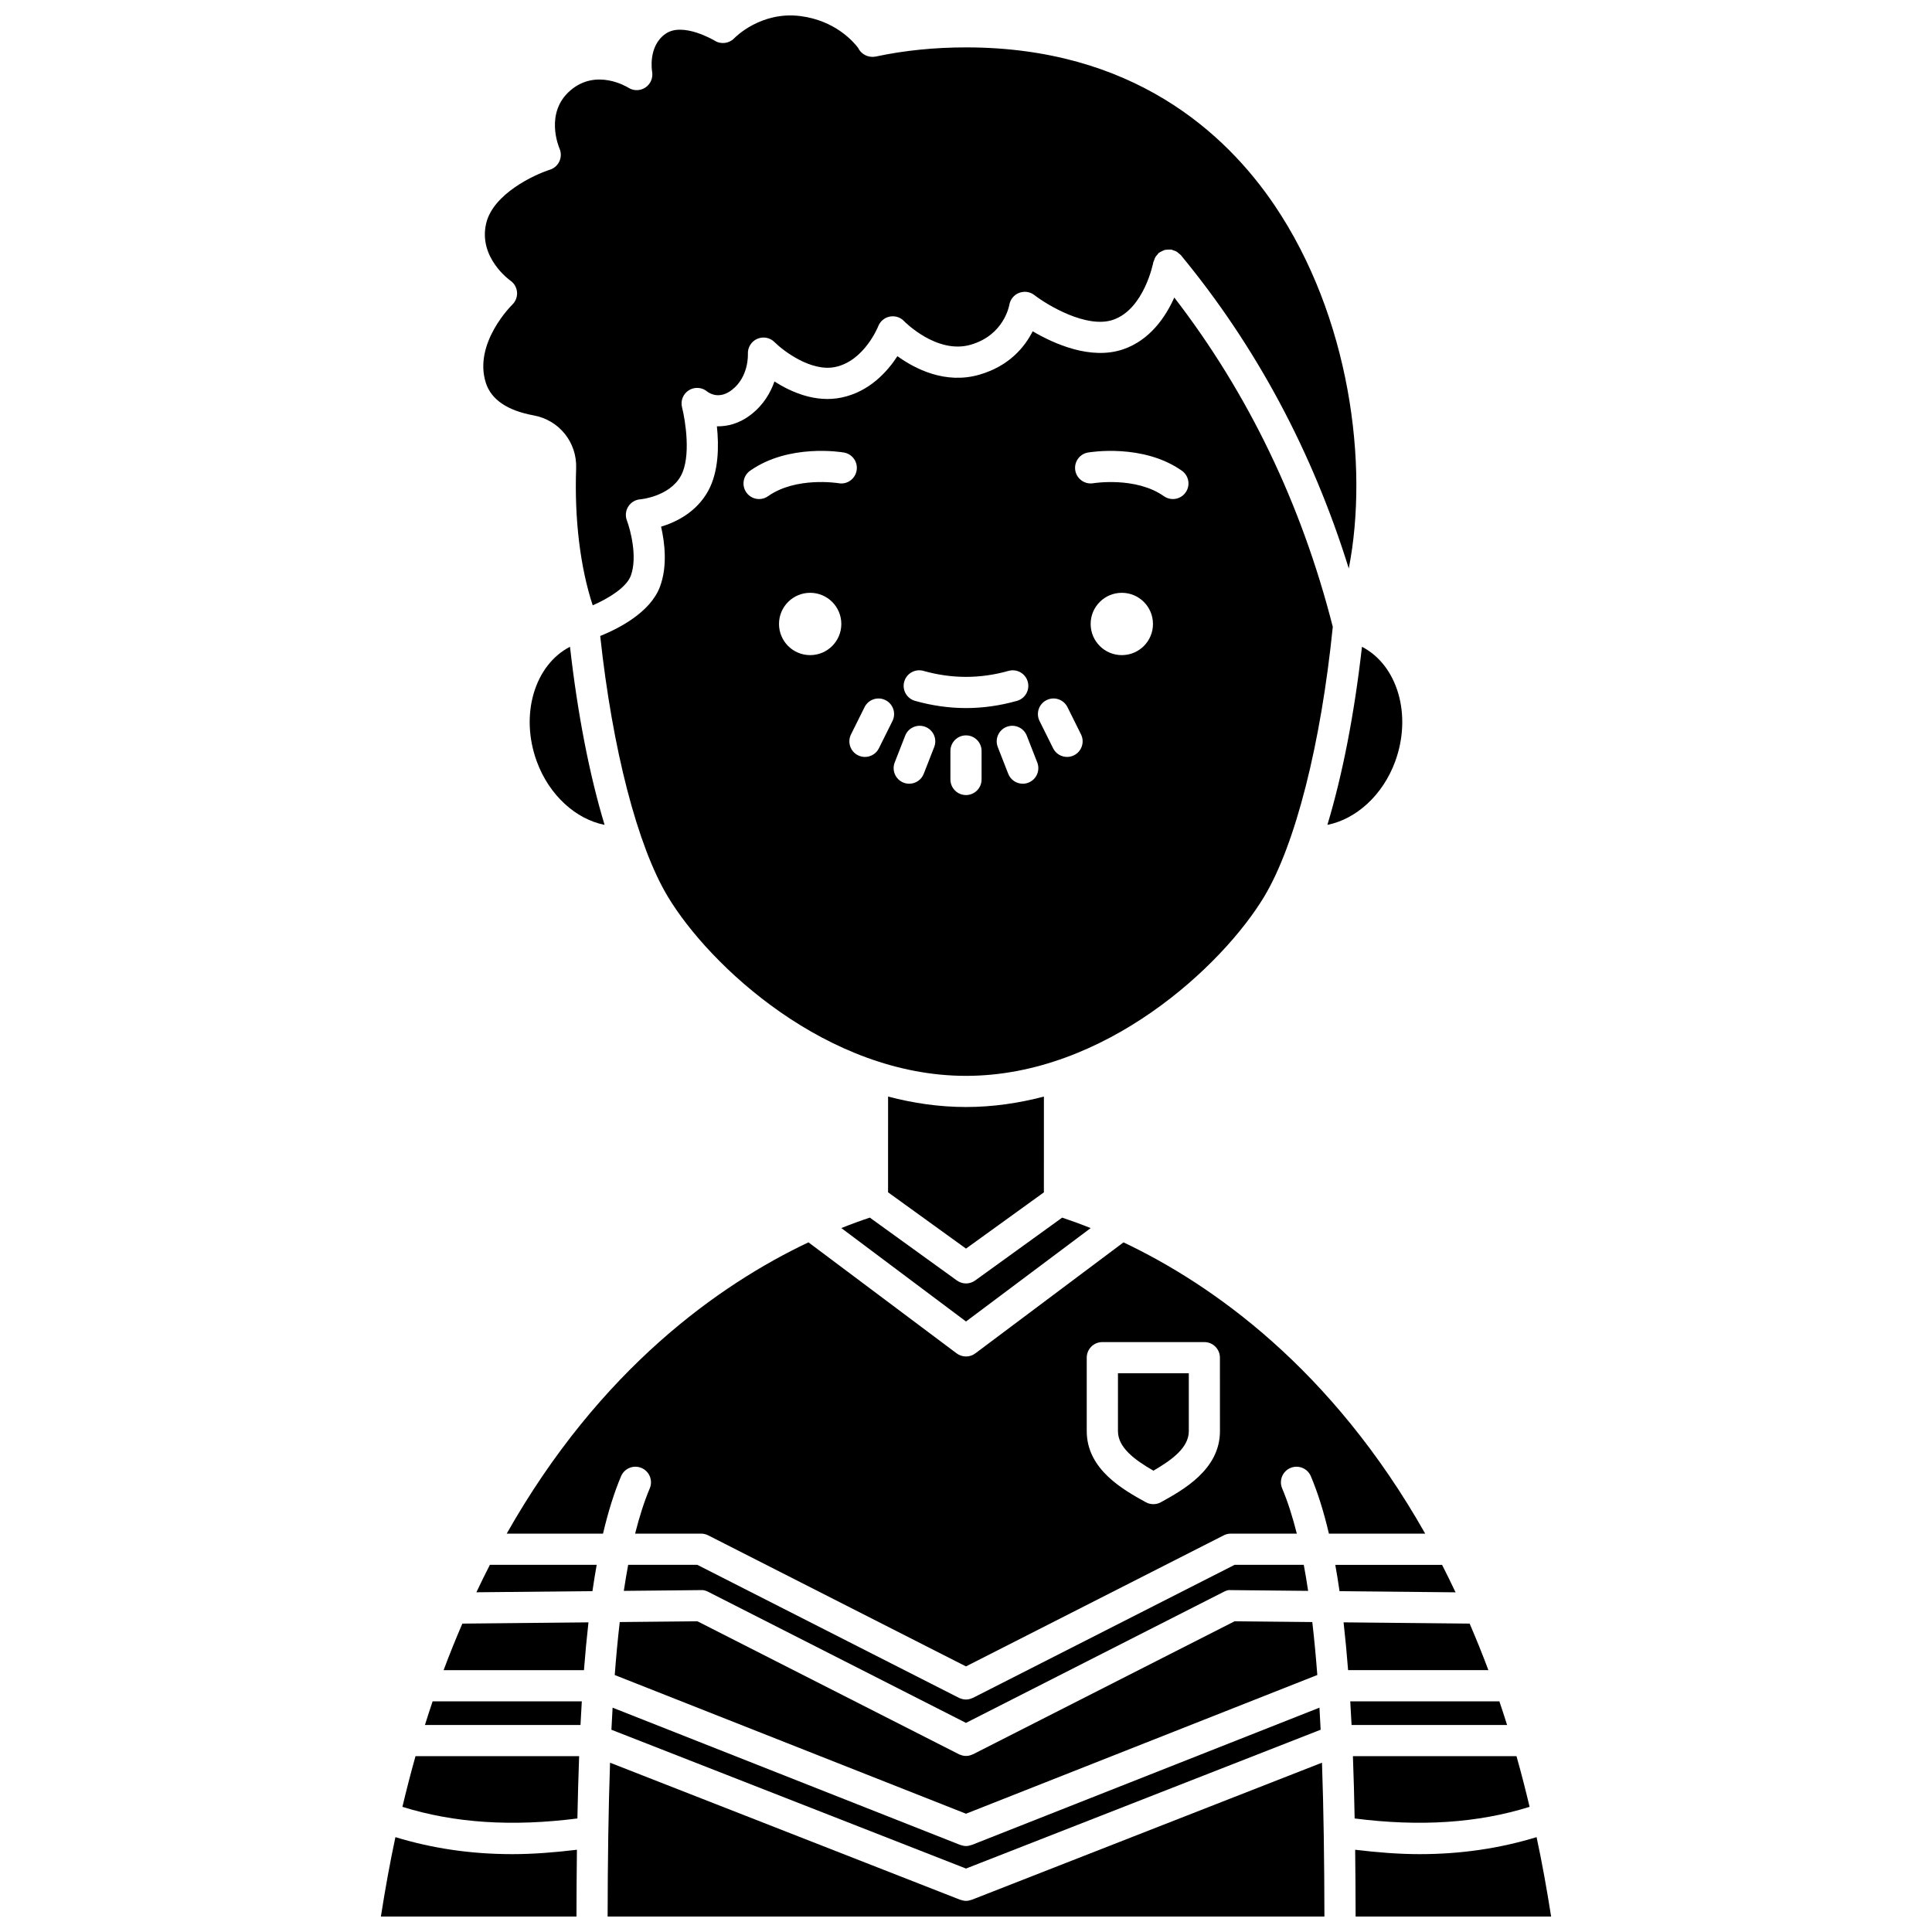 <?xml version="1.0" encoding="UTF-8"?>
<!-- Uploaded to: SVG Repo, www.svgrepo.com, Generator: SVG Repo Mixer Tools -->
<svg width="800px" height="800px" version="1.1" viewBox="144 144 512 512" xmlns="http://www.w3.org/2000/svg">
 <defs>
  <clipPath id="d">
   <path d="m272 148.09h232v156.91h-232z"/>
  </clipPath>
  <clipPath id="c">
   <path d="m244 630h53v21.902h-53z"/>
  </clipPath>
  <clipPath id="b">
   <path d="m503 630h53v21.902h-53z"/>
  </clipPath>
  <clipPath id="a">
   <path d="m305 611h190v40.902h-190z"/>
  </clipPath>
 </defs>
 <path d="m250.64 622.83c13.734 4.289 28.984 5.301 46.375 3.082 0.113-5.703 0.266-11.195 0.461-16.512h-43.359c-1.227 4.336-2.375 8.832-3.477 13.43z"/>
 <path d="m270.25 565.97 30.754-0.301c0.348-2.402 0.723-4.734 1.129-6.981l-28.305 0.004c-1.215 2.359-2.406 4.801-3.578 7.277z"/>
 <path d="m261.56 586.61h37.195c0.344-4.406 0.738-8.637 1.195-12.668l-33.422 0.332c-1.715 3.981-3.379 8.07-4.969 12.336z"/>
 <path d="m256.61 601.14h41.227c0.102-2.133 0.223-4.207 0.348-6.269h-39.539c-0.691 2.059-1.371 4.152-2.035 6.269z"/>
 <g clip-path="url(#d)">
  <path d="m272.75 245.45c1.422 4.445 5.684 7.348 12.668 8.633 6.769 1.242 11.504 7.133 11.266 14-0.477 13.531 1.082 26.242 4.387 36.336 4.195-1.828 8.938-4.734 10.094-7.84 1.844-4.953-0.125-12.258-1.035-14.656-0.465-1.219-0.328-2.594 0.375-3.695 0.703-1.102 1.883-1.809 3.184-1.902 0.059-0.004 7.684-0.691 10.742-6.207 2.789-5.039 1.172-14.82 0.316-18.168-0.445-1.738 0.281-3.566 1.801-4.523 1.52-0.953 3.481-0.816 4.852 0.328 0.664 0.516 3.269 2.144 6.586-0.445 4.457-3.465 4.219-9.262 4.211-9.508-0.082-1.711 0.895-3.309 2.461-3.996 1.566-0.691 3.394-0.359 4.598 0.859 2.289 2.289 9.668 7.93 16.082 6.594 7.723-1.609 11.363-10.707 11.402-10.805 0.516-1.312 1.668-2.285 3.055-2.555 1.383-0.273 2.82 0.172 3.785 1.203 0.078 0.082 8.664 8.852 17.652 6.258 8.785-2.527 10.188-10.238 10.246-10.566 0.242-1.43 1.223-2.644 2.574-3.172 1.352-0.523 2.887-0.332 4.031 0.555 3.438 2.648 13.883 8.977 20.91 6.57 8.258-2.844 10.633-15.164 10.66-15.289 0.039-0.191 0.148-0.34 0.211-0.52 0.09-0.285 0.176-0.559 0.332-0.816 0.141-0.234 0.32-0.422 0.504-0.621 0.141-0.156 0.223-0.344 0.391-0.484 0.055-0.043 0.117-0.051 0.168-0.09 0.223-0.164 0.477-0.27 0.723-0.383 0.234-0.113 0.457-0.246 0.711-0.309 0.23-0.062 0.465-0.051 0.711-0.07 0.301-0.023 0.594-0.059 0.895-0.012 0.055 0.008 0.105-0.012 0.16-0.004 0.184 0.031 0.32 0.141 0.492 0.195 0.293 0.094 0.578 0.176 0.852 0.34 0.242 0.141 0.434 0.332 0.637 0.516 0.148 0.137 0.336 0.219 0.465 0.375 19.953 24.164 34.887 52.059 44.531 83.07 5.41-27.535 0.25-66.793-19.715-96.309-12.914-19.059-37.551-41.777-81.719-41.777-8.309 0-16.312 0.809-23.801 2.402-0.047 0.008-0.09 0.02-0.141 0.027-0.043 0.012-0.078 0.012-0.117 0.023-1.895 0.332-3.773-0.668-4.551-2.344-1.27-1.676-6.094-7.215-15.242-8.402-10.461-1.348-17.277 5.57-17.562 5.863-1.363 1.414-3.535 1.691-5.188 0.652-0.07-0.043-8.426-5.043-13.016-1.832-4.695 3.266-3.613 9.801-3.566 10.078 0.281 1.617-0.418 3.262-1.789 4.172-1.371 0.906-3.144 0.93-4.523 0.039-0.32-0.199-8.445-5.199-15.344 0.723-6.906 5.926-3.051 15.02-2.887 15.402 0.465 1.074 0.457 2.305-0.023 3.371-0.484 1.066-1.395 1.887-2.512 2.238-4.07 1.289-15.047 6.356-16.902 14.227-2.144 9.109 6.336 15.109 6.418 15.168 1.02 0.707 1.664 1.832 1.762 3.066 0.094 1.234-0.367 2.449-1.262 3.309-0.094 0.09-10.367 10.191-7.004 20.707z"/>
 </g>
 <g clip-path="url(#c)">
  <path d="m248.79 630.86c-1.441 6.727-2.715 13.777-3.852 21.047h51.832c0.012-6.066 0.051-11.984 0.121-17.703-5.883 0.707-11.617 1.164-17.082 1.164-11.117 0-21.363-1.555-31.02-4.508z"/>
 </g>
 <path d="m286.27 345.84c3.293 8.945 10.375 15.266 17.949 16.758-3.981-13.168-7.141-29.293-9.164-47.199-9.371 4.828-13.355 18.008-8.785 30.441z"/>
 <path d="m366.96 469.45 33.043 24.758 33.035-24.75c-2.695-1.078-5.215-1.996-7.551-2.773l-23.066 16.66c-0.723 0.52-1.57 0.781-2.414 0.781-0.848 0-1.699-0.262-2.414-0.781l-23.078-16.664c-2.34 0.773-4.859 1.691-7.555 2.769z"/>
 <path d="m420.64 459.99 0.008-25.387c-6.633 1.738-13.531 2.766-20.648 2.766-7.109 0-14.016-1.027-20.648-2.769l-0.008 25.371 20.656 14.922z"/>
 <path d="m513.72 345.84c4.57-12.434 0.586-25.613-8.785-30.434-2.023 17.906-5.184 34.023-9.164 47.191 7.578-1.504 14.664-7.816 17.949-16.758z"/>
 <path d="m479.05 381.57c8.25-13.75 15.02-40.434 18.152-71.457-8.32-32.645-22.469-61.934-42-87.262-2.293 5.121-6.414 11.262-13.527 13.711-8.59 2.949-18.371-1.453-24.004-4.766-2.055 4.07-6.152 9.203-14.152 11.508-9.004 2.59-17.031-1.555-21.695-4.914-2.648 4.078-7.406 9.418-14.805 10.965-6.852 1.43-13.34-1.418-17.781-4.262-1.016 2.922-2.856 6.16-6.184 8.75-3.148 2.445-6.297 3.184-9.07 3.137 0.551 5.133 0.516 12.004-2.324 17.145-3.117 5.637-8.508 8.254-12.465 9.453 0.957 4.16 1.742 10.43-0.289 15.887-2.555 6.871-11.047 11.145-15.844 13.078 3.234 29.98 9.855 55.633 17.891 69.023 11.031 18.387 42.246 47.547 79.055 47.547 36.805 0 68.008-29.164 79.043-47.543zm-95.414-56.934c0.621-2.195 2.91-3.465 5.098-2.844 7.488 2.117 15.039 2.117 22.527 0 2.191-0.617 4.477 0.652 5.098 2.844 0.625 2.191-0.652 4.477-2.844 5.098-4.477 1.27-9.023 1.91-13.512 1.91-4.488 0-9.035-0.645-13.512-1.91-2.203-0.629-3.481-2.906-2.856-5.098zm-38.465-48.379c-1.297 0-2.578-0.605-3.379-1.75-1.312-1.867-0.867-4.445 0.996-5.758 10.305-7.262 24.281-4.922 24.867-4.824 2.246 0.391 3.75 2.531 3.356 4.777-0.391 2.242-2.523 3.766-4.769 3.356-0.223-0.031-11.273-1.801-18.699 3.438-0.719 0.516-1.547 0.762-2.371 0.762zm13.531 41.359c-4.562 0-8.258-3.695-8.258-8.258s3.695-8.258 8.258-8.258 8.258 3.695 8.258 8.258-3.695 8.258-8.258 8.258zm18.215 24.688c-0.723 1.453-2.18 2.293-3.699 2.293-0.617 0-1.242-0.137-1.832-0.43-2.043-1.016-2.875-3.492-1.863-5.535l3.594-7.231c1.016-2.039 3.488-2.883 5.535-1.863 2.043 1.016 2.875 3.492 1.863 5.535zm14.656-0.332-2.773 7.098c-0.637 1.633-2.195 2.625-3.848 2.625-0.5 0-1.008-0.09-1.504-0.285-2.121-0.828-3.172-3.227-2.34-5.348l2.773-7.098c0.828-2.121 3.227-3.168 5.348-2.34 2.129 0.828 3.18 3.223 2.344 5.348zm12.555 8.598c0 2.281-1.852 4.129-4.129 4.129-2.281 0-4.129-1.852-4.129-4.129v-7.559c0-2.281 1.852-4.129 4.129-4.129 2.281 0 4.129 1.852 4.129 4.129zm12.418 0.84c-0.496 0.195-1.004 0.285-1.504 0.285-1.652 0-3.207-1-3.848-2.625l-2.773-7.098c-0.828-2.121 0.219-4.519 2.34-5.348 2.121-0.828 4.519 0.219 5.348 2.34l2.773 7.098c0.836 2.125-0.215 4.519-2.336 5.348zm12.07-7.246c-0.59 0.293-1.215 0.43-1.832 0.43-1.52 0-2.981-0.844-3.699-2.293l-3.594-7.231c-1.016-2.043-0.184-4.523 1.863-5.535 2.043-1.02 4.519-0.176 5.535 1.863l3.594 7.231c1.008 2.047 0.172 4.523-1.867 5.535zm12.676-26.547c-4.562 0-8.258-3.695-8.258-8.258s3.695-8.258 8.258-8.258 8.258 3.695 8.258 8.258c0.004 4.562-3.691 8.258-8.258 8.258zm16.91-43.113c-0.805 1.141-2.082 1.75-3.379 1.75-0.82 0-1.652-0.242-2.375-0.754-7.465-5.266-18.613-3.453-18.723-3.438-2.219 0.383-4.379-1.129-4.762-3.371-0.383-2.242 1.113-4.379 3.356-4.766 0.59-0.098 14.586-2.434 24.891 4.824 1.859 1.316 2.309 3.894 0.992 5.754z"/>
 <path d="m549.36 622.83c-1.098-4.598-2.246-9.094-3.477-13.434h-43.348c0.199 5.316 0.355 10.812 0.461 16.516 17.387 2.219 32.629 1.207 46.363-3.082z"/>
 <path d="m441.74 473.24-39.266 29.418c-0.734 0.555-1.605 0.824-2.477 0.824s-1.742-0.273-2.477-0.824l-39.273-29.426c-23.488 11.137-55.191 33.41-79.965 77.195h25.523c1.344-5.715 2.918-10.801 4.781-15.211 0.883-2.098 3.312-3.082 5.41-2.191 2.102 0.887 3.086 3.312 2.195 5.414-1.484 3.5-2.754 7.539-3.883 11.988h17.477c0.652 0 1.293 0.152 1.871 0.445l68.332 34.742 68.332-34.742c0.578-0.293 1.219-0.445 1.871-0.445h17.48c-1.129-4.449-2.402-8.48-3.887-11.988-0.887-2.102 0.094-4.527 2.195-5.414 2.098-0.887 4.527 0.094 5.41 2.191 1.863 4.41 3.445 9.492 4.785 15.211h25.516c-24.762-43.773-56.461-66.047-79.953-77.188zm25.562 50.031c0 10.195-9.801 15.602-15.656 18.836-0.621 0.344-1.305 0.512-1.996 0.512s-1.375-0.168-1.996-0.512c-5.856-3.231-15.656-8.641-15.656-18.836v-19.477c0-2.285 1.852-4.129 4.129-4.129h27.035c2.281 0 4.129 1.848 4.129 4.129l0.008 19.477z"/>
 <path d="m526.16 558.7h-28.297c0.406 2.246 0.781 4.574 1.129 6.981l30.746 0.301c-1.176-2.481-2.363-4.922-3.578-7.281z"/>
 <path d="m533.47 574.27-33.41-0.332c0.457 4.035 0.855 8.262 1.199 12.668h37.18c-1.59-4.262-3.262-8.352-4.969-12.336z"/>
 <path d="m541.35 594.87h-39.52c0.125 2.062 0.242 4.137 0.352 6.269h41.211c-0.668-2.117-1.344-4.211-2.043-6.269z"/>
 <g clip-path="url(#b)">
  <path d="m551.21 630.86c-9.656 2.949-19.906 4.508-31.012 4.508-5.465 0-11.188-0.457-17.066-1.164 0.07 5.723 0.105 11.637 0.121 17.703h51.812c-1.141-7.269-2.41-14.32-3.856-21.047z"/>
 </g>
 <path d="m331.66 565.84 68.332 34.742 68.332-34.742c0.59-0.301 1.184-0.539 1.91-0.445l20.434 0.203c-0.359-2.379-0.738-4.695-1.156-6.902h-18.328l-69.324 35.246c-0.164 0.082-0.34 0.129-0.508 0.188-0.113 0.039-0.215 0.09-0.332 0.121-0.344 0.086-0.684 0.141-1.027 0.141h-0.004-0.004c-0.344 0-0.691-0.055-1.027-0.141-0.117-0.027-0.219-0.082-0.332-0.121-0.168-0.059-0.344-0.102-0.508-0.188l-69.324-35.246h-18.32c-0.418 2.207-0.797 4.519-1.156 6.902l20.426-0.203c0.617-0.078 1.328 0.145 1.918 0.445z"/>
 <path d="m306.91 587.9 93.086 36.754 93.102-36.762c-0.371-4.922-0.812-9.602-1.328-14.031l-20.594-0.203-69.305 35.238c-0.164 0.082-0.34 0.129-0.508 0.188-0.113 0.039-0.215 0.09-0.332 0.121-0.344 0.086-0.684 0.141-1.027 0.141h-0.004-0.004c-0.344 0-0.691-0.055-1.027-0.141-0.117-0.027-0.219-0.082-0.332-0.121-0.168-0.059-0.344-0.102-0.508-0.188l-69.305-35.238-20.586 0.203c-0.516 4.434-0.957 9.117-1.328 14.039z"/>
 <path d="m306.03 602.4 93.969 36.785 93.984-36.789c-0.094-1.988-0.203-3.926-0.312-5.848l-92.156 36.387c-0.047 0.016-0.09 0.008-0.133 0.023-0.438 0.156-0.891 0.262-1.367 0.262-0.004 0-0.008 0.004-0.012 0.004s-0.008-0.004-0.012-0.004c-0.477-0.004-0.93-0.105-1.367-0.262-0.047-0.016-0.09-0.008-0.133-0.023l-92.145-36.383c-0.117 1.918-0.219 3.859-0.316 5.848z"/>
 <g clip-path="url(#a)">
  <path d="m401.5 647.47c-0.051 0.02-0.094 0.012-0.145 0.027-0.43 0.152-0.879 0.25-1.344 0.25-0.004 0-0.012 0.004-0.016 0.004s-0.012-0.004-0.016-0.004c-0.461-0.004-0.914-0.098-1.344-0.25-0.051-0.016-0.094-0.008-0.145-0.027l-92.82-36.336c-0.438 12.496-0.617 26.125-0.645 40.77h189.96c-0.027-14.648-0.207-28.281-0.645-40.777z"/>
 </g>
 <path d="m440.27 523.27c0 4.34 4.391 7.586 9.387 10.477 4.996-2.891 9.387-6.137 9.387-10.477v-15.344h-18.773z"/>
</svg>
